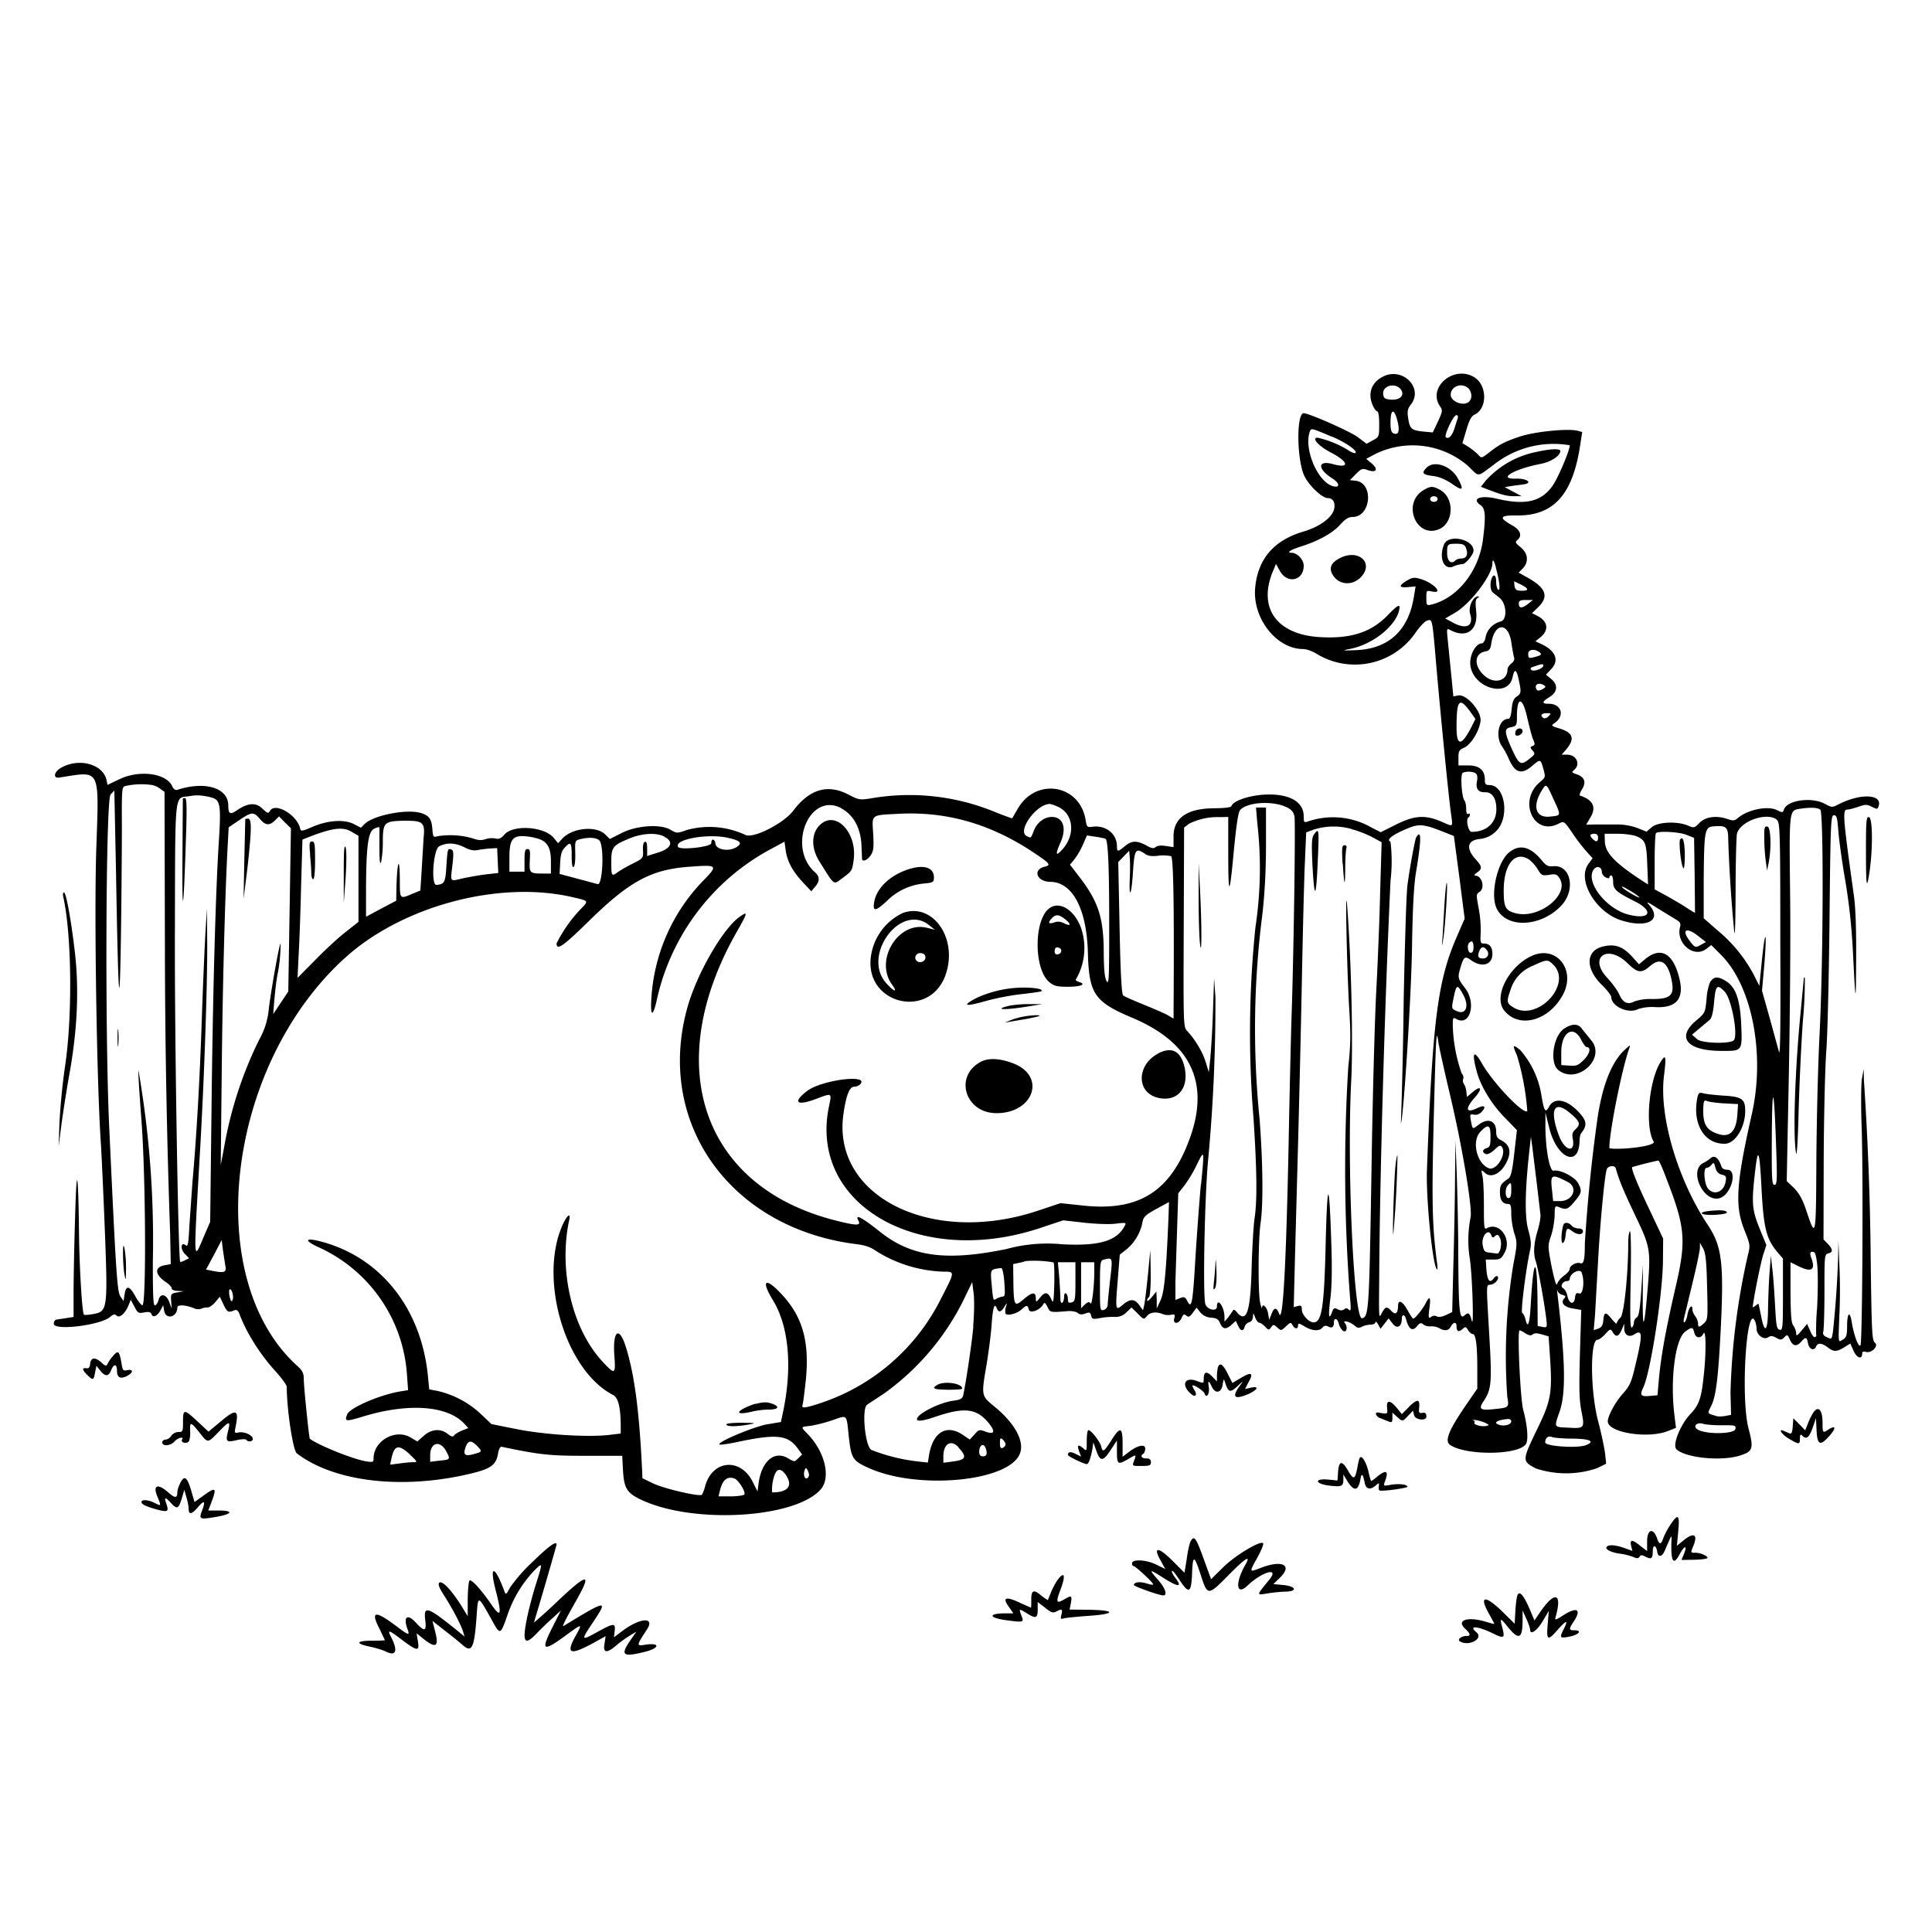 <svg xmlns="http://www.w3.org/2000/svg" id="svg" width="1024" height="1024" version="1.1">
  <path fill-rule="evenodd" d="M733.5 199.4c-6.3 2.8-8.7 8.8-6.1 15 .8 2 2 3.6 2.5 3.6.7 0 1.1 2.7 1.1 6.8 0 6.6 0 6.8-3.4 8.6l-3.3 1.8-4.5-3.4c-3.8-3-26.1-12.8-28.8-12.8-4 0-3.7 25 .4 33.4 2.5 5.1 9.4 11.6 12.3 11.6s4.3 2.6 3.3 6.2c-1.3 4.4-7.7 9-16 11.5q-24.1 7-25.8 30.7c-1 15.9 11.7 31.6 25.4 31.6 2 0 5.2 1.2 8 3a39 39 0 0 0 51.2-11c2.6-3.8 5.4-6.8 6.7-7.1 2.8-.8 2.6-1.4 5 26.6 1.9 21.6 6 64 7.4 74.5 1.2 9 1.7 8.3-4.9 5.5-8.6-3.7-14.3-3.4-24.2 1.6l-8 4-4.7-2.4a41 41 0 0 0-33.9-3.3c-2 .7-2.2.4-2.2-2.7 0-8-8-12.3-21.3-11.5-8.3.6-16 3.3-17 6q-.3 1.1-9.3 1.2-21.6.2-21.4 15.2v5.4l-4-.6q-3.9-.6-5.4.5c-1.1 1-2.3.8-5.2-.9-5-2.6-7.6-2.5-11.2.5-3.7 3.1-4.2 3.1-4.2 0 0-6.6-6-11.3-13-10.3-2.7.4-3 .2-3.6-3.6-3.1-19-26.4-22.7-36-5.9l-2.9 5c0 .2-4-1.3-8.6-3.1a119 119 0 0 0-66-7.5c-6.2 1-6.7.9-12.3-2q-16.2-8.5-29 8.4c-5 6.8-21.4 15.2-25.6 13a45 45 0 0 0-30.9-2.6c-5.3 1.9-5.4 1.8-8.7-.1-5.4-3.2-18.1-2.3-26.1 1.8l-6.1 3.1-2.4-2.4c-4.8-4.8-17.4-3.6-22.8 2.2l-2.2 2.4-2.4-2.9c-5.1-6-21.4-7-26-1.7-1.8 2.1-3 2.6-4.9 2.1a11 11 0 0 0-5.3.4c-2 .7-3.9.6-6.8-.5a43 43 0 0 0-18.4-1.1c-2.3.7-2.5.5-2.8-3.4-.4-5.6-1.6-7.4-5.8-8.8-7.2-2.4-24.8.9-29.9 5.5l-2.2 2.2-3.9-2c-5-2.5-13.6-2-21.9 1.6-5.4 2.3-6 2.4-6.4.9-1.5-7.2-13.3-14.2-16-9.4-.9 1.5-1.2 1.4-4-1.2-3.5-3.4-7.6-3.1-13.4.8-3.8 2.6-4.7 2-4.7-2.5 0-9.2-12-13-26.6-8.4q-2 .8-3.1-1.8c-3.2-6.9-17.4-8.8-28-3.7l-6.3 3-.6-2.8c-2-8.4-15-11.7-24.3-6.1-3.6 2.2-4 5.6-.6 5 22.2-3.4 21-5.9 19.5 39-1.1 35.2.3 123.6 2.5 155.4.3 4.4 1.2 24 2 43.7 1.7 43.5 1.5 44.8-5.7 46.2-2.7.5-5 .7-5.3.4-1-.9-2.4-25.5-2.6-41.8-.4-35-1.3-39.5-2.1-9.5-.5 15.4-.8 33.5-.8 40.2V698l-3.7.6-5.3.8q-1.4.3-1.5 2.2c0 3.9 25 .8 30-3.7 1.6-1.4 2.4-1.5 3.3-.6 1.5 1.5 4.5-1 6.3-5.4l1.2-3 2 3.7c1.7 3.4 2.1 3.6 5.2 3q3.4-.7 3.8 1c.8 2 3.1 1 4.8-2.2l1.4-2.6.5 2.9c.9 5 6.9 3.5 7-1.7 0-1.7 4.6-1.4 9.3.6 1 .4 2.5.4 3.5 0s2.4-.7 3.2-.6 2.7-1.2 4-2.7l2.5-3 2 4.2c2 4.1 2.5 4.3 5.7 3q1.8-.8 2.8 2.2c3.7 9.8 11 21.4 19.3 30.4 3.1 3.5 5.7 7 5.7 8 0 12 3.3 33.7 5.3 35.2 18.8 14.4 52.5 19 87 11.9 15.5-3.3 18.5-5 19.7-11.9.3-2 1.1-3.6 1.8-3.5 20.6 4.3 25.4 4.8 44.3 4.8h19.7l.4 7.7c.6 9.8 2.1 12.2 10.5 16 27.8 12.6 81 9.3 94.3-5.9 5.4-6.1 2.4-19.5-6.6-29-4.2-4.4-4.3-4 1.4-4.7a78 78 0 0 0 11.5-3c8-2.7 7.3-3.5 8.6 8.9 1.3 11.5 2 12.6 10.6 16.5 26 11.7 74 7.2 80-7.5 2.7-6.4-2.4-16-13.2-24.9-7.3-6-7.3-5.6-4.3-23 1-6.3 2.3-15.8 2.6-21 .7-9.1 1.5-11.5 2.8-8.1q1.4 3.4 4.1-1.2 1.5-2.4 1-.8c-.7 2.3-.8 2.5-.6 4.3.1 1.9 6 .6 8.7-2 2.6-2.3 3-2.3 3.7.2.6 2.3 5.8.4 7.6-2.7.7-1.3 1-1.1 2.3 1.3 1.4 3 1.4 3 11 2.2 1.9-.1 4.2.3 5 1q1.5 1.3 4 .3c2.2-.8 2.7-.7 3.1 1.1.5 1.9 1 2 4.9 1.3 2.4-.5 5.8-.7 7.7-.6a8 8 0 0 0 6.1-2.4l2.7-2.6 3.3 3.2c3.2 3.3 3.3 3.3 4.9 1.3s5-2.4 8.4-1c1 .5 2.8.6 4.2.4 2.2-.5 2.4-.2 1.9 1.8-.9 3.3 2.3 3.2 3.8 0 .9-2.1 1.4-2.4 2.6-1.4 1.1 1 1.8.7 3.4-1.5l2-2.7 2.1 2.6a8 8 0 0 0 5.7 2.7c2.8.2 3.8.8 4.7 3 1.4 3.2 3.1 3.4 6.1.7l2.2-2 1.2 2.5c1.3 3 2.8 3.2 3.5.6.3-1 1.3-2.1 2.4-2.4q1.8-.5 2-2.9c.1-2.2.2-2.2 1.2.5.6 1.5 1.6 2.7 2.2 2.7s2 1 3 2c1.8 2 2 2 3.2.4s1.4-1.6 3.3.1c2 1.8 2 1.8 4.6-.6 2.3-2.2 2.6-2.3 3.5-.6 1.2 2.1 2.9 2.2 2.9.1 0-1.3.5-1.2 3.4.5 4 2.5 7.9 2.7 9.6.6q1.2-1.5 3-.5 3 1.6 3-2.2c0-2.7 1.9-2.2 2.6.7a8 8 0 0 0 2 3.6c2 1.6 3-1.6 1.3-3.8-1.8-2 2.6-1 5.3 1.4 1.2 1.1 2.1 1.2 3.7.4 1-.6 3.1-1.1 4.5-1.1s2.6-.6 2.6-1.2q.2-1 1.4 1l1.3 2.4 2.1-2.7 2.2-2.8 2.2 2.8c2.3 3 4.8 1.6 4.8-2.7 0-2.6 1.7-2.2 2.3.5q2.1 7.7 5.6 3.7c1.6-2 2.2-2.2 3.5-1.1.8.7 2.5 1.1 3.8 1s3.3.2 4.5.9q4.5 2.6 6.3-.8c1.3-2.5 3-2.6 3-.2q0 4.2 3.1 1.6c1.6-1.5 1.9-1.4 3 .5.8 1.2 1.9 2.1 2.5 2.1q2.4-.2 2.4 18.2V736l-6.6 9.6c-8.5 12.5-10.7 18-8 20.1 8 5.8 36 5.7 40.3-.2 1.5-2 .9-10-1.4-18.4-1.5-5.7-3.2-42-1.9-42 .4 0 1.8.7 3.1 1.6q2.6 1.7 3.8.6c1-.8 2.3-.8 5 0l3.5 1 .7 10.5c1.3 19.1.6 23.4-6.2 37.5-8.7 18-8.7 18-1.3 22a51 51 0 0 0 32.4-.1l4.9-2.4-.6-5.6c-.4-3-2-10.8-3.7-17.1-4.1-15.7-4.3-43-.3-43 .8 0 2.6-1.3 4.1-3 2.7-2.9 2.8-2.9 4-1 1.7 2.8 3 2.5 4.7-1.2l1.4-3.3v2.8c.1 3.2 2.5 4.6 5.2 2.9 4.6-3 4.7-.2.4 17.5-1.8 7.7-2.8 9.9-6.2 13.7-4.5 5-8.6 12.9-8.1 15.3 1.1 5.7 21.2 8.7 31.5 4.8l4.6-1.8-.8-6.6c-2.4-19 .4-40.5 5.7-44.4 3.5-2.6 4.1-2.5 4.8.5s3.4 3.4 4.8.6c1.5-3.2 1.6 11.1 0 24-1.1 10.3-2.5 14-6.7 18.4-5.4 5.6-9.8 16.5-7.6 18.8 4.6 4.5 23.2 6.5 33.3 3.5 7.3-2.2 7.8-3.7 5-14.3-4.4-16.5-1-68.7 3.6-56.6.3.9.6 2.4.6 3.5 0 3.2 3.6 6.1 6 4.7 1.5-1 2.4-1 4.5.2 2.2 1.2 2.8 1.2 4.2-.3 1.6-1.6 1.8-1.5 3 1.3q2.3 5.2 6 1c2.3-2.7 3-2.5 3.6 1 .7 3.2 3.3 4.1 4.3 1.5q1.4-3 6.1.5c3.2 2.5 4.7 2.5 8.8 0l3.2-2 1.8 4c1.7 3.8 4.5 4.6 4.5 1.3q0-1.4 1.8-.9c3 1 7.1-3 5-4.8-1.6-1.2-1.8-5-2.3-45.7a1649 1649 0 0 0-3.6-93.7l-.1-5.7-1 5.5c-.4 3-.5 14.3-.1 25 .9 25.3.4 114-.6 115.9-1 1.6-3.6-5.6-4.7-12.6-1-6-2.4-4.3-2.4 2.5 0 4.7-.4 6-2.1 7-2.7 1.7-2.6 2.7-2-12.8.4-7.4.4-19.4 0-26.5l-.5-13-.2 10a524 524 0 0 1-2.7 38.2c-.6 4-.7 4.2-3.1 3q-2.7-1-2-3.1c.3-1.2.6-10.8.6-21.4 0-18.5 0-19.4 2-20q3.9-.7-.2-5l-2.3-2.4.1-41.6c.1-23 .7-49.4 1.4-58.7s1.4-41.2 1.7-70.7c.5-50.1.7-53.8 2.3-53.8s1.8 1.4 2.4 8.8c.4 4.8 2 16.6 3.7 26.2 2 12 3.3 23.9 4 37.5 1.4 28.5 1.6 28.8 1.7 3 .1-15-.3-26.5-1.2-33-5.8-41.3-6.1-45.5-3.6-45.5 1 0 3.6-.7 6-1.5 3.7-1.3 4.5-1.3 7.1 0s3 1.4 3.5 0c2.6-6.6-9-7.4-20.9-1.4-3.7 1.9-3.7 1.9-7.8-.3-7-3.6-19.8-1.7-21.4 3.2-.5 1.7-.8 1.7-3.6.3-5-2.5-15.7-.3-21.1 4.4-1.4 1.2-2.3 1.3-4.9.4-6-2.1-11.7-1.4-15 1.8-2.8 2.9-3 3-6.4 1.5-5.7-2.3-15.8-1.9-19.1 1l-2.7 2.3-5-2A32 32 0 0 0 856 437h-11l-4.3.1 2-3.4q5.4-8.5-5.2-12c-.5-.2-.1-1.5.8-3q3.8-5.9-2.3-8.2c-3-1-3.1-1.2-1.7-2.4 3.6-3 1.3-8.1-3.7-8.1h-2.9l2.6-3c4.6-5.6 3.4-8.8-4.1-11-4.1-1.3-4.2-1.4-2.2-2.8 5.6-3.9 3.6-10.2-3.2-10.2q-5.6.1.4-3.5c4.4-2.7 4.7-6.5 1-9.6l-2.8-2.3 2.8-3c4.3-4.5 2.4-9.6-5-13.1l-3.4-1.6 2.5-2c4.8-3.8 4.2-8.5-1.3-11.4l-3-1.5 3.5-3.4c5.5-5.5 3.8-10-5.6-15.3l-5-2.8 2.2-2.2c3.3-3.5 2.8-8-1.1-11.2-3-2.5-3.1-2.8-1.6-4 2.5-2.2 1.4-5.3-3-7.7-7.1-4-6.6-5.3 2.3-5.2 19.4.3 29.5-10.6 33.6-35.8l1.3-8.4-2.5-.7c-5.2-1.3-22.8.5-30.6 3.1-8 2.7-10.6 4-16.7 8.8-3.6 2.7-3.6 2.8-5.4.7a38 38 0 0 0-5-4l-3.3-2 2.1-7c1.5-5.2 2.7-7.4 4.3-8.1 6.9-3.2 6.8-15.5 0-19.8-11-6.8-25.3 5.5-18.1 15.6 1.3 1.9 1.1 2.7-1.3 7.9l-2.7 5.7-5.4-.5c-6-.7-6.8-1.4-7.7-7.4-.5-3.4-.2-4.7 1.5-6.9 6.7-8.6-4-19.8-14.4-15m9.2 7.2c2 3.1-.7 5.6-5.6 5.2-3-.3-3.6-.7-3.9-2.9-.5-4.6 6.7-6.4 9.5-2.3m35.5-1c2 2 2.4 5.4.6 7.2-2.8 2.8-9.8.1-9.8-3.6 0-4.4 5.8-6.6 9.2-3.5M740.9 224q1.5 7.2-2.3 5.7c-1.2-.5-1.6-2-1.6-5.5 0-8 2.1-8 3.9-.2m31.8-2.6-1.8 5.6c-1.2 4-3.2 6-4.6 4.7-1-1 4.1-11.7 5.6-11.7q1 .1.8 1.4m-66.7 10c7.2 3.1 13.3 7.3 12.5 8.6-.3.5-2.2-.2-4.1-1.5a53 53 0 0 0-16-6.5c-3.5 0 .4 4.4 7.1 7.9 9.4 4.9 10 8.6 1 6.1-8.2-2.3-8.4 2.5-.3 7.6 4.1 2.6 4.1 5.3 0 4-8.1-2.6-15.3-20.1-11.9-29 .7-1.7.6-1.8 11.7 2.9m126 4.5c0 2.8-6.3 17.6-9.2 21.6-6 8.4-14.3 10.3-29.6 6.7-8.5-2-13.5 0-8.5 3.4 2.6 1.8 2.9 5.7 1.3 18.3-2.2 16.8-13.5 31-27.2 34.4-2.7.6-2.8.5-2.8-3.5s0-4 3-3.4c6.4 1.4 1-4.5-6-6.6-3.3-1-4.3-.9-7.1.7q-7 4.2.2 3.6l4.2-.4-.8 4.8c-2.7 18.4-13.4 28.4-31 29-6.9.3-7.4.2-3.3-.6 11.7-2.1 24.2-11.7 26.3-20.3 1-4-.4-3.4-6 2.4-8.7 9-19.4 12.5-35.6 11.6-23-1.2-33.2-15.2-25.4-34.5l1.8-4.3 2.1 3.8c4 7 12.6 5.1 12.6-2.9 0-3.1-3.4-6.8-6.4-6.8s-.7-1.6 5.4-3.5c9-2.9 16.4-7 20.3-11.4 2.7-3 4.5-4.1 6.6-4.1 9.8 0 11.4-18 1.6-19.2l-3-.3 3.2-3.3c2.8-2.8 3.5-3 5.8-2.2 5.2 2 6.4-.4 2-3.8l-2.4-2 4.7-2.5a45 45 0 0 1 49 6c6.7 6.4 4.6 6.4 14.2-.6a51 51 0 0 1 40-10.1m-17.5 3.5a49 49 0 0 0-27 15.2l-2.6 3.3 2.8 1.1c8 3.1 11 3.9 14.7 3.9h4.1l-4.5-2.4-4.5-2.4 3.5-.6 6-.8c5.7-.6 2.7-3.3-3.5-3.1-10.1.3-1.3-5 12.9-7.8 5.6-1 10.6-4.3 10.6-6.9 0-1.3-5-1.2-12.5.5m-58.4 8.4c-2.8 2.8-2.1 3.7 3.5 4.4q4.5.5 9.8 4c5.8 4.1 6.6 3.6 3.7-2-3.6-7.3-12.8-10.6-17-6.4m-1.8 12c-11.3 7-3.7 25.6 8.4 20.6 8-3.4 8.3-16.9.3-21-3.8-2-4.8-1.9-8.7.4m7.7 4.6q-.2 1.4-2 1.5-1.8-.1-2-1.5.2-1.4 2-1.5 1.8.1 2 1.5m3.4 24c-3 7.3 0 14 5 11.7a14 14 0 0 1 4.7-1.2c1.7 0 5.9-5.1 5.9-7.2 0-6-13.2-8.9-15.6-3.3m11.6 2.1c1.3 3.2.3 5.4-2.4 5.4-1.2 0-2.7.5-3.3 1.1-2.2 2.2-4.3.2-4.3-3.9 0-4.8.1-5 5.1-5 3.3 0 4.2.5 5 2.4m-67.3 5.4q-6.3 3.4-3.7 8.2c3 5.7 10.2 6.6 15 1.9 7.6-7.7-1.2-15.6-11.3-10.1m83 4.8c2 7.2 2.5 12.5 1.3 11.8-.6-.4-1.1-2.3-1.1-4.2 0-3.5-1.3-4.6-2.4-1.8-1 2.6-.7 6.3.6 7.4l3.5 2.8c3.9 3 4.3 11.7.7 12.6-4 1-7.3 4.3-8 8.3-.3 1.8-1.2 3.3-2 3.3-3.2 0-6.6 6.2-6.1 11.3 1.1 12.3 20.1 18 22.4 6.6q1.5-7 3.2 1.1c1.5 7 1.4 7.5-1 9.2-1.6 1-2.3 2.7-2.7 6.6q-.4 5.2-1.8 5.2c-5 0-7 9-3.4 14.5 1.2 1.6 2.8 4.6 3.6 6.5 3.3 7.7 6.8 8.8 12.4 4 4.5-3.8 4.5-3.8 6 1.5 1.2 4.4 1.2 4.5-1.8 7-11.9 10-3.2 29 10 22 2.8-1.4 2.8-1.3 7 4.7 2.2 3.4 5.6 7.8 7.5 9.9l3.4 3.8-2.2 3c-6.3 8.5 3.9 25.8 17.7 30 13.9 4.3 21.8-.5 14.1-8.7q-2.2-2.4 4.5 2l9.8 6c2.5 1.4 3 2.2 2.4 4.3-2.1 8.6 7.5 16.5 14 11.4l2.6-2 5.5 5.5c16.3 16.8 23.1 52.5 16 84.1-8.4 37.1-9.1 48.7-3.8 61.8 3 7.5 3 7.9 1.7 13a371 371 0 0 0-9.2 72.9l.3 11.7-3.1.6c-1.7.3-3.8.3-4.5.1-5.3-1.6-5-1.2-3-5.3 2.6-5.1 3.8-14.4 5.2-42.3 1.6-33.5.5-42.4-6.7-53.4-16.2-24.3-26-57.6-23.5-79 1.4-11 1-12.3-1.9-7.5-6.1 10-8.2 34.3-3.5 42 .9 1.4-6 3-14.7 3.6-4.9.3-8.8.2-8.8-.3 0-8.7 6.8-42.6 10.6-52.9.6-1.8.4-1.7-2 .5q-11 9.8-15 37.5A851 851 0 0 0 840 659c0 8.9-.6 11.2-2.5 10.5s-5.5 1.3-5.5 3c0 .8-1.3 2.4-3 3.6-1.6 1.1-3.2 3-3.6 4.3-.5 1.5-1.3-1-3-9-2.1-11-2.1-11.2-.3-16.4 1-3 1.8-7.8 1.9-10.8 0-4.7.2-5.2 1.8-4.6 4.3 1.8 5 1.6 8.6-2.6 4-4.7 4.2-5.8 2.1-9.8-1.7-3.4-9.8-7.5-13-6.7-2.3.6-4.6-12.9-4.4-25.9v-5l2 8.1c4 16.3 15.8 21.5 16.1 7 0-1.7.4-3.6.9-4.1 3.2-4.1 3-6.5-1.2-11-6.4-7-13.1-8.2-15.9-3-1.9 3.5-2.6 2.5-4-6a48 48 0 0 0-11.2-24c-4-3.3-4.3-2.8-1.8 2.7a138 138 0 0 1 5.5 29.6c-2 2-18-14.8-23.9-25-4.4-7.8-5.7-6.4-3 3.6 2 8 8 17.9 15.4 25.3l6 6.2-1.4 12.2c-1.1 9.8-1.8 12.6-3.3 13.6-3.8 2.6-4.3 3.5-4.3 7.1q0 6.2 4.2 6.2c1.5 0 1.8.9 1.8 5.2 0 2.8.7 7.5 1.6 10.3 1.6 5 1.6 5.8-.5 16.6a301 301 0 0 0-3.2 70.2c1 5.5.8 5.7-6.4 6.4-8.1.9-9.1.2-6-4.4 4-6 4.3-10 2.9-33.8-1.7-29.6-1.8-27.3.7-27.7 2.4-.3 4.8-3.3 3.6-4.4-.4-.4-1.4.1-2.1 1.2q-3.1 4-3.8-5.1l-.3-5h4c3.6 0 4.2-.4 6-3.7 3.9-7.2-2.7-16.4-9.3-13-1.6 1-1.7 0-1.7-11.6 0-7-.3-14.2-.8-16.1-.7-3.4-.7-3.4 1.3-1.6 3.2 3 8.3.6 11.3-5.2q4.4-8.3-2.4-11.9c-2.3-1.1-2.9-2.1-2.9-4.7 0-5.9-4.4-7.5-9.4-3.6-3.2 2.5-3.1 2.5-4-2.2-.6-3.4-.5-3.6 1.7-3.2q2.3.4 4.1-1.6c2.6-2.9 1.3-3.7-2.6-1.8-5.8 2.8-6.4.3-1.3-5.5 4.3-4.7 3.7-7-.8-3.2l-3.2 2.7-.3-2.9a10 10 0 0 0-1.3-4 3 3 0 0 1-.4-2.6c.4-.9 0-2.2-.8-3a84 84 0 0 1-4.7-25.2c0-4.5.1-4.6 2.1-3.5 7.1 3.8 10.5-8.6 4.4-16.5-3.8-5-4-5.5-2.5-10.6 1.8-6.1 2.4-6.6 5.8-4.1 5.7 4 11.2 2.4 11.2-3.4q0-5.5-4.5-5.5c-1.8 0-2-.5-1.7-5.7a62 62 0 0 0-1.1-13.1c-1.3-7-1.3-7.4.4-8.5 3.2-2 1.4-8.7-2.2-8.7q-1.1-.1.9-1.6c3-2 2.8-3.3-.8-7.2-5.1-5.7-4.3-9.8 2-10.6a14 14 0 0 0 8.8-4c7.5-7 5.1-24.6-3.3-24.6-2.1 0-2.5-.5-2.5-2.9q0-7.6-9-7.5h-5v-4c0-3.6.4-4.3 3-5.4 3.6-1.6 8-8.7 8.7-14 .7-5.2-7.4-14.5-11.8-13.7l-2.6.5-1.2-12.3-1.8-18c-.6-5.8-.5-5.9 1.5-4.8 8.5 4.5 14.7 0 13.6-10-.5-4.7-.4-6.3.7-7q1.3-.8.3-.9c-2.7 0-5.3 5.7-4.2 9.3 2 6.5-2.1 8.5-9.3 4.5l-3.9-2.1 4.8-2.8c8.4-4.7 20.2-20.2 20.2-26.4 0-2.7.9-1.6 1.9 2.3m13 8.8q6.6 3.4.8 3.4c-2.9 0-3.5-.4-4-2.5l-.2-2.5zM810 320q-4.9 3.8-5 0c0-1.6.7-2 3.8-2h3.7zm-9 20.3c.6 4 1.3 7.8 1.6 8.6q.2 1.4-1.6 2.8c-1 .8-2 2.2-2 3.1 0 6-6.7 8-12 3.5-5.9-5-5.8-11.8.1-13 2.3-.4 2.9-1.2 3.4-4.7 1.8-10.6 8.8-10.9 10.5-.4m15.3 5.8c1 1 .2 1.5-3.5 2.4-2.5.6-2.8.4-2.8-1.9 0-2.5 3.8-2.8 6.3-.5m1.7 6.8c0 1.5-5.2 3.4-6.3 2.3q-1-1 .4-1.5l2.9-1c2.3-.7 3-.7 3 .2m1 10.9c.6.6-2.2 2.3-3.7 2.3-.7 0-1.3-1-1.3-2 0-2 3-2.1 5-.3m-9.5 16.8c1 4.4 2.3 9.4 3 11.2 1.2 2.7 1.1 3.2-.2 3.7s-1.4.8 0 2.4c1.5 1.6 1.4 2-1.8 4.5-4.5 3.6-5.4 3-9.3-5.6-4-9-4-10.6-.2-11.3 2.8-.6 3-1 3-5.5 0-11.1 3-10.7 5.5.6m-30.7-4 3.2 4.6-2.1 4.2q-7.9 15.4-7.9.3c0-14.4 1.4-16.3 6.8-9m42 3c-.9 1-2.1 1.3-2.7 1-2-1.3-1.1-2.6 1.6-2.6 2.5 0 2.6.1 1.1 1.6m-17.5 8q-.4 1.4 0 2c1 1 3.7-.5 3.7-2 0-2-2.9-2-3.7 0M782 409.8q1.5.9.8 4.4-1.1 5.9 4.4 5.7c3.8 0 5.9 3.3 5.9 9 0 7.3-5.2 12-13.1 12-1.8 0-3.2-6.7-1.7-7.6q.7-.6.8-1.5-.1-.9-1-.4c-.6.4-1-.8-1-2.7s-.4-3.8-.9-4.4c-1.5-1.7-2.3-14.2-.9-14.7 2-.9 5.2-.7 6.7.2M80 416c1.4.1 3.6 1 4.8 2l2.4 1.7.2 80.5a4475 4475 0 0 0 2.8 154l.3 15.8-3.2.6c-5.6 1-5.3 5 .7 9 1.7 1.1 3 2.6 3 3.3s1.4 1.3 3.3 1.3l3.2.2-3.5.6c-3.4.6-3.5.8-3.3 4.6l.3 4-1.3-3.5c-1.5-4.2-4.8-4.9-5.7-1-.3 1.3-1.1 2.5-1.8 2.8-1 .3-1.2-5-1.2-23a524 524 0 0 0-7.6-101.5c-.3.2.5 12.3 1.6 26.8 2.2 28.9 2.6 96.9.5 97.6-.5.1-2.3-2-3.8-4.8q-4.6-8.5-5.7-.8l-.5 3.4-1.7-2.5c-1.7-2.6-2.3-11.6-6-91.5-2.2-50.5-1.7-172 .8-174.5l2-2.1.9 43.8c1.2 68.9 1.9 77.9 2.6 33.3.3-20.6.5-46.9.5-58.3-.1-20 0-20.8 1.9-21.2A39 39 0 0 1 80 416m743.5 7.8c4 8.7 4 8.4-1.9 9-7.5.9-9.6-5.2-4.6-13.5 2.6-4.3 2.5-4.3 6.5 4.5m-712-1.2c5.2 1 5.7 3.6 4.6 21.7-1.8 27-3.3 81.8-4 144.3l-.7 59-3.2 7.4c-5.9 13.9-5.7 16.4-2.1-46.4 2.2-37.9 4-90.4 3.7-112.5l-.1-14.5-.8 12.5c-.4 6.9-1.3 27.1-1.9 45-1 30.9-2.8 63.3-5 87.5l-1.6 22.8c-.5 9.9-.8 11.6-2 10.6-2.5-2-3 2-.4 4.6l2.2 2.3L98 668q-2 1-2.5.8c-1-1.2-3-119.5-2.8-175.2.2-75.9-.4-70.4 7.5-71.6 4.2-.7 6-.6 11.3.5m-14.6.8-.2 31.7c-.2 33 .6 29.1 1.8-9.2.6-16.8.5-22.8-.4-22.8q-1 0-1.2.3m585 4.5c2.6 1.3 3.7 2.5 4.2 5 .6 3.2-.4 73.6-1.6 107.7-.3 9.4-1 38.8-1.5 65.5-1.3 64-3 95.6-5 90.4q-2-5.4-4-.1l-1.3 3.2-.6-3.4c-.6-3.4-3-5.6-3.2-3 0 .8-.5-.4-1-2.6-1.2-5.8-1-33.8.2-42 1.5-9.9 1.3-31.5-.5-55.5a474 474 0 0 1 1.5-108.5q1.9-17 1.9-36.7V428h-5.3l.7 8.3a209 209 0 0 1-1 55.2 549 549 0 0 0-1 101.3c1.8 27.8 2 43.9.5 53.2-.5 3.6-1.2 15.2-1.5 25.8-.6 23.2-2.6 29.6-7.6 24q-1.9-2.5-2.4-1l-2.4 3.4-2 2.3V698c0-5.4-4-10.8-4-5.5 0 2.8-5 1.8-6.1-1.2-1.5-3.8-.4-59.2 1.6-78.3a893 893 0 0 0 3.7-84.5l-.7-10-.6 17.5a506 506 0 0 1-1.4 24.9l-.8 7.4-1.7-5.5c-1.6-5.3-5.7-12-9.8-16.4-2-2.1-2-3.2-1.8-55l.2-52.8 2.6-2a34 34 0 0 1 16.5-3.5l4.3-.1v19.2c0 23.8.7 23.4 3-1.8 1.4-14 2.3-20.1 3.4-21.2 4-4.1 17.1-4.9 24.4-1.4m-121.5-.4c8.7 3.6 10 14.9 2.7 22.9q-5.2 5.8-.9-3.8c3.4-7.6 1.4-13.5-4.6-13.5-4 0-7.8 2.9-9.5 7.2s-1.5 4.1-3.9 2.9c-5-2.7 5-16.7 12.2-17 .4 0 2.2.5 4 1.3m-114.5 1c6.5 3.4 10.4 10.5 10.8 19.6l.3 7.3c.2 1.7 3 .5 4.6-2 1.5-2.2 1.7-4.2 1.3-11.4-.6-10.5-1.6-9.8 14.2-10.6 24.8-1.2 48 5.4 70.6 20.4 9 6 9.7 6.8 6 7.7-6.5 1.6-4 8 3.2 8 11.7.2 19.2 14.4 19.8 37.6.6 21.8 3.5 26 23.4 34.4q46.7 19.6 30.6 64c-10.2 28.1-26.9 38.7-56.3 35.6l-12.2-1.3-12.3 4.1c-56.5 18.7-109.3-8-102.7-51.7q2-14.2 5.6-14.1a5 5 0 0 0 3.1-1.2c5.7-5.7-20.3-2.5-28.1 3.5s-5.4 8 4.7 4.2c8.7-3.3 8.5-3.4 7 3.8-11 52.2 47.9 86 112.1 64.5l12-4 10.7 1.2c6 .7 13.5 1 16.9.6 5.8-.7 6-.6 5 1.2-4.2 8-13.6 10.7-33 9.7a82 82 0 0 0-29.6 2.5c-32 6.6-50.4 4.1-66.9-9q-14.8-11.8-11.6-6c1.5 2.8-1.2 2.7-13.2-.4-69.9-18.2-91.4-82.3-51.3-152.7 5.8-10.2 6-11 2-8.3-8.8 5.7-22.8 29.7-28 47.8-17.6 61.7 22.7 118 90 126.1q6 .8 9.3 3.2A71 71 0 0 0 500 674c6.2 0 6.2-.2-1.1 14a110 110 0 0 1-63.5 55.5c-9 3-10.8 3.1-10 1 .3-.9 1-6.7 1.7-13 2-20.3-1.6-33.5-12.8-45.5-8.6-9.3-11.2-7.6-4.7 3 8.6 14 10.5 35.8 5.3 60l-1 4.7-7.2 1.2c-7 1.2-26.7 9.4-25.4 10.7.3.3 5-.3 10.4-1.5 20-4.2 26-3.5 31.2 3.7l2.2 3.1-2 2c-2 2-2 2-5.3.1-7.2-4.4-14 1.2-15.7 12.9l-.6 4.6-2.5-5c-6.4-13-21.3-11.8-25.2 2a23 23 0 0 1-1.7 4.7c-1 1.3-20.3-3.2-26-6l-5.6-2.7-.2-5c-1.5-30.8-4-49.6-8.4-64-3.6-11.9-7.2-9.7-6.3 3.8.8 10.4.4 10.6-6.5 3.1-16-17.4-23.1-48.4-17.4-74.8.9-4.2-1.2-2.5-3.6 2.8-12.7 28.9 1.6 77 26.9 90 2.8 1.5 4 6.8 4 17.2v3.2l-6.7.8c-11.6 1.2-33.6-.2-48.3-3.1l-13.5-2.7-5.7-5.4a50 50 0 0 0-23-12.2l-4.3-.8-.7-7.2c-3.5-35.2-24.4-61.9-55-70.7-9.7-2.8-11.5-1.4-3.3 2.4a80 80 0 0 1 47.2 67.7l.6 8.2-4.3.7c-11 1.9-26.7 8.7-28 12.2-1.5 3.8-.8 3.9 8.7 1 23.8-7.2 44.4-5.7 53.3 3.8l2.2 2.4-3.5 1.4c-1.9.8-3.8 2-4.1 2.6q-.7 1.2-3.3-.9c-3.8-3-8.6-2.6-12.7 1l-3.4 3-3.4-2c-8.1-5-19.8 1.6-19.8 11 0 2-.4 2.1-4.2 1.5-7-1.2-25.8-8.8-29.6-12-.4-.4-3.2-27.6-3.2-31.7 0-3-.7-4.4-3.6-7-51-46.4-37.4-159.6 25.9-216.5 30.3-27.2 81.3-40.8 120.1-31.8 8.7 2 8.6 1.9 4.9 5.8A74 74 0 0 0 295 500c0 4 3.4 1.6 17-11.7 22-21.6 33.5-27.7 54.7-29 13.7-1 14-.6 5.6 7.9a98 98 0 0 0-27 61c-.8 11.2.8 11.4 3.1.5a120 120 0 0 1 61.7-79.5l5.7-3.1.6 4.4c.8 5.9 3.5 11 9 17l4.6 4.9 2-2.4q3.9-4.3-.1-7.7c-14.9-13.4-2.9-42.7 13.9-34m519 .8c1.8 1.8 1.6 79.9-.4 119.3-.9 17.6-1.6 48.3-1.7 68.3-.2 39.6-.3 40-5.3 25-2-6-3.7-9-6.5-12L947 626l1.1-55.2c.6-30.4 1-73.9.7-96.5-.5-44.9-.6-44.7 5-45.6s9.8-.7 11 .5M137.7 434c3 3.5 4.9 3.8 8 .9l2.2-2.2 3.1 3.2 3.2 3.1-.7 43.3-.7 43.2-4 6-4 6 .6-7.5c.4-4.1 1-10 1.6-13a84 84 0 0 0 1.7-17c-.8.8-5.5 27.6-6.3 35.5a40 40 0 0 1-5 15.5 209 209 0 0 0-18.5 56.5l-1.9 10 .5-46.5c.4-44.2 1.6-90.9 3-119.5l.7-13 5.6-3.8c6.7-4.5 7.6-4.5 10.9-.7m803.9.4c1.8 1.4 2 3.3 2 64.3.2 44 0 61.6-.7 58.8l-5-18.2-4-14.2 1.2-13.5c1.5-18.2.6-20.5-1.2-3.1l-1.4 14-3.2-6.3a78 78 0 0 0-19-23.1l-7.3-6.4V467c.2-26.4.5-28.5 4.9-29 7.1-.6 8.1.2 8.1 7.2a785 785 0 0 0 3 46.7c.5 6.4.8 1.6.9-19.1 0-15.2.4-29 .7-30.7 1.3-6.6 15.4-11.8 21-7.8M989 451c0 19.4.4 21.4 2 10.3 1.7-12.5 1.5-27.8-.4-28.2-1.4-.3-1.6 1.5-1.6 17.9m-859-16.9-.5 21.3-.4 21 2-16c2.3-20.4 2.4-26.5.4-26.5q-1.4 0-1.5.3m93.5 2.3c1.3 1.3 1.5 3 1 7.8l-1 16.9-.7 10.8-3.2 1.3c-8.2 3.4-7.6 4-7.7-8.6-.2-12-1.5-7.1-1.8 6.7l-.1 6-8 4.2-8 4.3v-11.3c0-25.5 1-33.6 4.2-35.3 1.5-.8 2.8-1.1 2.9-.7v10.8q0 10 .9 7.5a57 57 0 0 0 .9-11c.1-10.2.7-10.7 11.8-10.9 5.4 0 7.6.3 8.8 1.5m211.8.1c-5.4 4.4-5.7 12.7-.8 20.3 8.2 13 7 12.2 12.3 8.3 4.8-3.6 4.9-3.7 5.7-9.8 1.7-13.8-9-25.5-17.2-18.8m328.8 3.9 6.5 2.6 2.9 21.9 2.8 21.9-4 9.2c-10.3 23.5-13 44.3-16 124.3-.5 15.3 3 50.3 5.3 52.4.4.3.4-1.4 0-3.9-2.5-19.2-2.8-31.4-1.7-75.2 1.2-46.5 1.4-49.3 2.5-41.1.4 2.6 3 14.3 5.7 25.8 6.5 27 12.2 60.4 11.4 66.5a62 62 0 0 0-.6 21.4c1.4 7.7 2.4 38.5 1.2 33.8-1.2-4.4-1.7-4.8-4-2.8-2.6 2.3-3-2.6-3.2-33.4 0-13.5-.5-32.4-.8-42l-.7-17.5-.2 21c-.1 11.5-.5 32-.9 45.5l-.6 24.5-3.3 1.6q-3.3 1.5-4.9.7t-3 .3c-1.4 1-1.5.4-.9-4.5q1.3-9.4-2.1-2.5c-1.7 3.2-5.5 7.9-6.5 7.9-.3 0-1.6-2-3-4.5-2.6-4.8-5-5.9-5-2.2q-.2 6-3.5 2.7c-2.4-2.6-3.1-2.5-5 .8-1.7 3.3-1.7 4.1-1.5-17.3.3-55.4 3-147.7 6-211.5a89 89 0 0 0 0-20.8c-2.7-1 1.5-4 10-7.4 5.2-2 7.9-1.8 17 1.8m-47.6-1c3.3.8 8.1 2.7 10.9 4.2l5 2.7-.8 26.5c-.3 14.5-1.3 37.7-2 51.5-.8 13.7-2 57.4-2.6 97-1.2 73-1.4 76.6-5 77.3-4.4.8-8.1-81.5-5.7-126.4 1-20.5 0-63.7-2.2-92.4-1.1-13.7-.2 30.2 1 53 1 15.3.9 21-.4 32.8a892 892 0 0 0 1 122.7c.5 5.7.4 6.8-.7 5.8q-1.3-1.4-2.5-.2-1.3 1-3.3 0c-1.8-1-2.3-.8-3.1 1.5q-2.6 6.8-.9-7.2c.8-5.7 1-16.3.5-29.9q-1.6-49.5-2.9-2c-.8 36.2-2 44.5-6.5 44.5-2.5 0-6.2-4.1-6.2-6.8 0-2-.4-2.3-2.1-1.9l-2.2.6.7-27.7 1.7-62.7c.5-19.2 1.4-56.1 1.9-82s1.2-54.2 1.6-63l.7-16.2 4-1.5a35 35 0 0 1 20.1-.3m218.7 5.2c0 3.7.4 9 .8 11.8l.7 5 .7-3.5c1.7-8 1.3-19.4-.5-19.8-1.6-.3-1.8.5-1.7 6.5M186.6 441l3.4 2v45.6l-6.2 4.9c-3.5 2.6-10.8 9.3-16.2 14.8l-9.9 10 .6-12.4c.4-6.9 1-23.4 1.3-36.7l.7-24.2 4-1.6c12.3-4.7 17.7-5.3 22.3-2.4m510 1c-1.4 2-1.5 4.4-1 15.9q1.5 28.7 2.8-.5c.8-18 .7-18.8-1.8-15.3m197.3.4 4 1.6.3 19.6.2 20c-.1.2-2.1-1-4.5-2.6s-7.2-4.4-10.6-6.3l-6.3-3.4v-14.6c0-8 .3-14.9.7-15.2 1.2-1.3 12.3-.7 16.2.9m-541.8 1c5.2 2.6 3.8 6.2-3.4 8.4l-5.7 1.8v-4q0-4-1.2-3.5t-1 4.5c.2 4 .1 4.2-5 6.8a81 81 0 0 0-8 4.5c-3.7 2.7-3.8 2.6-3.8-5 0-8 .7-8.9 9.6-12.6 6.8-2.8 14.2-3.2 18.5-1m494.9.5q0 3.5-2.8.8t.8-2.8q2 0 2 2m20.5-.6c4.6 2 5.2 3.6 5.6 15.3l.4 10.2-2.5-1.6c-15.1-9.8-20.2-15.1-20.4-21.3l-.1-4h6.8c3.7 0 8.3.6 10.2 1.4M283 444c6.7 1.2 9 4.5 9 12.6v6.4h-4.4c-6.9 0-7.1-.3-6.8-7 .3-5 .1-6-1.2-6s-1.6 1.2-1.6 6v6h-8v-7.5c0-11 2.1-12.6 13-10.6m103 .2c6.6 1.5 7.7 2.8 4.2 5-4 2.4-10.6 1.3-11-1.9-.4-2.7-2.2-3-2.2-.3 0 2-16.5 3.8-17.6 2-2.4-4 15.8-7.3 26.6-4.8m200 .5c1.3 1.3 1.9 14.6 1.9 44.4 0 29.5-.1 33.2-1.4 31-1-1.8-1.4-6-1.5-14.9 0-18.5-2.8-27.2-12.9-40.3l-5-6.5 2.5-3a42 42 0 0 0 4.5-7.9l2-4.6 4.7.7c2.6.4 4.9.9 5.1 1.1m164.7-.8c-.6 1-3.4 16-4.6 25.2-.6 4.1-1.4 31-2 59.7a2781 2781 0 0 1-1.5 66.8c1.4-3.1 5.5-67.5 5.9-93.5.3-20.6 1-32.4 2-39 3-17.8 3.1-23.9.2-19.2M318 445.9c2.3 4.4 1.3 23.4-1.2 22.7l-11.2-3-9-2.4.3-5.8c.2-4.4.8-6.5 2.4-8.1 3.2-3.5 3.7-2.9 3.7 4.3q0 6.5 1 5.9c.7-.4 1-3.5.9-7.3-.2-6.3-.1-6.7 2.2-7.3 5-1.4 9.8-1 10.9 1m572.5-1c-.8 1.4.4 13 1.6 15.1.5 1 .8-1.3.9-6 0-7.6-1-11.4-2.5-9m-726.2 7.8c.4 3.7.7 8.2.7 10 0 1.7.4 3.2 1 3.2s1-4 1-10c0-8.6-.2-10-1.6-10s-1.6.9-1 6.8m17.8 9.7v16l1-13.4c.5-8.4.5-14.4 0-16-.8-1.8-1 2.2-1 13.4m64-13.4c2.9 1.5 5 1.9 7.2 1.4 1.7-.3 4.7-.7 6.6-.8l3.5-.2.3 6.6.3 6.6-6.3.7c-3.5.4-9 1.4-12.3 2.1-7.3 1.7-6.8 2.3-5.7-7 .7-6.2.6-7.8-.5-8.2-2-.8-2.1-.5-2.7 8.7-.5 8.6-1 9.7-5.3 10-3 .1-1.6-18.7 1.4-20.4q6.1-3.2 13.5.5m465.5 8.6q1.2 18.6 1.3 2c0-4.7.3-9.2.6-10.1q.5-1.5-1-1.6c-1.3 0-1.5 1.3-1 9.8m88-5.8c-6.3 5.6-9.9 22.7-6.2 29.8 5.4 10.4 23.3 9.5 34-1.7 7.9-8.2 5.3-21.7-4-21-2.9.3-3.9-.2-6.5-3.4q-9-10.8-17.3-3.7m-200.8 13.7c-.5 11.6 1 8.5 1.7-3.7.8-11.9 1.4-12.8 6.3-9.5 1.6 1.2 3.7 1.5 7.5 1a21 21 0 0 1 6.4.3c1.1.7 1.6 21.2 1.4 67l-.1 19.1-3.2-1.9c-1.8-1-7.6-3.5-12.8-5.6s-10-4.2-10.7-4.8c-.8-.8-1.4-11-1.9-35.9l-.7-34.8 2.9-3 2.9-3 .3 3.7c.2 2 .2 7 0 11.1m211.7-10.1a21 21 0 0 1 4.5 5.1c2 3.3 2.3 3.5 6 3 3.3-.6 4.1-.4 5.4 1.5 6.1 8.7-10.6 22.2-23.2 18.8-5.3-1.4-6.2-3.2-6.2-12 0-14 6-21.3 13.5-16.4m-175.2 19.9c0 9.9.3 21 .7 24.5 1 9 1-10.2 0-29l-.7-13.5zm-152.4-15.2c-10.5 3-18.3 10-19.6 18-.8 5 .8 4.8 6.9-.9a32 32 0 0 1 19.4-9.1c5-.5 5.4-.7 5.4-3.3 0-4.9-4.7-6.7-12-4.7m366 1.8c0 1 .9 2.3 2 2.9q2 1 2 0 .1-.9 1-1c.5 0 1 1.5 1 3.4 0 4 1.6 5.4 11.8 10.5 9.8 5 7.8 9.6-3.1 7-12.4-2.8-24-18-18.8-24.3 1.6-1.9 4.1-1 4.1 1.5m-83.4 17.1-1 17.3c-.5 5.5-.4 5.7.3 1.5 1-5.4 2.6-30 1.9-30-.3 0-.8 5-1.2 11.3m103.4-3.7c0 .8-7.9-3.8-9.2-5.3-.7-.9 1-.1 4 1.7a32 32 0 0 1 5.2 3.6m-835.5-.4c4.5 20 5 63 1 89.8a343 343 0 0 0-3 30.5l-.4 12 1.4-11c.8-6 2.8-19.1 4.6-29q6-34.5 2.5-63.5c-2-17.1-4.6-31-5.7-31q-.8.2-.4 2.3m521.6 7c-7.3 7.9-6.7 31.7 1 38.2 2.6 2.1 4 2.5 10 2.5 6.8 0 9.8-1.3 5.9-2.5q-2-.7-1.8-1.3a33 33 0 0 0 3.3-25.7c-3.3-11.4-12.8-17.1-18.4-11.1m-77 1.7a30 30 0 0 0-16.3 21.6c-4.9 26.7 32 35.7 39.8 9.7 5.8-19.2-8-37.5-23.6-31.3m86.4 3c3.5 2.7 3.3 4.1-.3 2.3-2.1-1-3.6-1.2-5.5-.4q-4.5 1.3-1-2.4c2-2.1 3.6-2 6.8.5m-71.9 3.3 3 2.4-4-1c-15.3-4-28.3 17.1-18.6 30.2 3.1 4.3 1 3.7-3.1-.8-13.3-14.7 7.6-43 22.7-30.8m407.7 5.8 4 3.1-2.4 1.3c-3.2 1.9-3.4 1.8-6.3-2-4.5-6-1.6-7.4 4.7-2.4M781 502q0 3-1.5 3c-1.5 0-2.1-4-.8-5.3q2.2-2.2 2.3 2.3m68.5-.3c-9 2.2-9.3 11.5-.8 20 2.9 2.8 5.3 5.9 5.3 6.7 0 5 9.2 9.2 14.3 6.4a25 25 0 0 1 9.2-1q16.8.8 12.5-15.6c-3.3-13.2-10-16.7-18.3-9.6l-3 2.5-3.6-4c-5-5.5-9.3-7-15.6-5.4m-287 2.3q-.2 1.4-1.7 1.8-1.9.4-1.8-1.8t1.8-1.8 1.7 1.8m225.5-.5c1.6 2 .6 4.5-2 4.5q-3.6.2-2-3.7 1.5-4 4-.8m-297.5 4c0 2.2-3.1 3.3-4.7 1.7-1.7-1.7 0-4.4 2.4-4q2.3.3 2.3 2.3m321.7-1c-12.4 5.4-20.8 21.6-15 29 7.9 10 24 5.6 31.4-8.7 6.6-13-3.7-25.8-16.4-20.3m50.4 4c5.4 5.3 7.4 5.5 12 1.5q8.2-7 11.3 7c1.8 8.4-.2 10.5-10 10.5a27 27 0 0 0-9.7 1.3q-5.1 2.8-7.9-3.6c-.8-2-3.7-6-6.4-8.9-10.2-10.8 0-18.2 10.7-7.8m-39 1.1c9.7 10.5-8.9 30-21.4 22.4-3.6-2.2-3.8-3-1.7-9a20 20 0 0 1 11.9-13.1c7.5-3.5 8-3.6 11.1-.3m83 8.6a30 30 0 0 0-2 9.5c-.7 7-.8 7.3-5.6 11.3-10.6 9-4.6 16 13.6 16 11.3 0 11 .4 10.3-15.5-.7-12.2-3-18.4-8-21.5-4.3-2.6-6.4-2.5-8.2.3m49.4-1.1-1.5 16c-3 29.7-4.3 65.3-2.6 75.8.4 2.8 1-5.2 1.4-21.9.4-14.5 1.4-36.3 2.3-48.4a227 227 0 0 0 1-22.5q-.6-.3-.6 1M534.5 524c-7.2 1-14.8 3.5-19.4 6.3q-7.5 4.5 7.6.2a133 133 0 0 1 18.8-3.6c5.5-.6 10.2-1.3 10.4-1.5 1.9-1.7-9-2.6-17.4-1.4m240.5 2.3c4 6.4 2.3 11.9-2.9 9.6-2.7-1.2-2.8-1.4-1.9-5.8 1.7-8.4 2-8.6 4.8-3.9m139.2-.5c3.6 3.9 7.2 23.3 4.7 25.7-2.2 2-16.8 1.6-19.4-.6l-2.7-2.4 3.8-3.2 5.5-4.6q1.7-1.3 2.4-9.5c.8-9 1.6-9.7 5.7-5.4m-379 7.3c-9.2 2.2-3 2.5 9.3.5l8-1.3h-7a62 62 0 0 0-10.3.8m6.3 6a36 36 0 0 0-6.5 2l-2.5 1 2.5-.4 9.3-1.6c3.7-.7 6.7-1.4 6.7-1.6 0-.6-5-.3-9.5.6M62.3 550c0 4.1.2 5.8.4 3.8a47 47 0 0 0 0-7.5c-.2-2.1-.4-.4-.4 3.7m767-5c-6 3.6-8.2 18.2-3.4 22.1 10 8.1 25.7-6.2 17.4-15.8l-4.6-5.7q-3-4.6-9.4-.6m8.7 6c1.1 2.2 2.4 4 3 4 2.4 0 1.7 3.5-1.5 6.7-3 3-4 3.4-7.7 3.1l-4.3-.3v-6.8c0-10.6 6.4-14.7 10.5-6.7m-224 7.3c-11.8 6.2-11.8 21 0 23.6 10 2.2 16.2-5 13.9-16q-3-13.2-14-7.6m-93.9 4.4c-14.5 7.5-8.6 27.3 8.2 27.3 19.2 0 26.3-18.8 9.8-26-7.3-3-13.7-3.5-18-1.3m421.4 45.5c.6 17.5.5 19.8-.9 19.8s-1.5-3.2-1.4-26.2c.2-29.2 1.2-26.3 2.3 6.5M899.6 582c-2.7 13.8 3.8 24.5 14.7 24.2 5.4-.1 10.7-8.7 10.7-17.3 0-6.4-1.7-7.6-11.5-8.2-4.4-.3-9.2-.8-10.6-1.2-2.3-.6-2.7-.3-3.3 2.5m14.3 2.8 7.3.4-.4 6q-1 12.5-9.6 10c-7-2.1-8.8-5.4-8.4-14.6.2-3.2.5-3.7 2-3 1 .4 5 1 9 1.2m-80.8 5.8c4.5 4.1 4.8 5.3 2 8-1.5 1.3-1.9 2.5-1.4 4.9 1.5 8-4.3 6.6-7.4-1.8-5.3-14.2-2.2-19.2 6.8-11m-43 11.7c0 4.6-.3 5.6-2 6.1-2.4.8-2.6 2.3-.4 3.2q1.6.3 4.5-2.3c2.5-2.4 3.2-2.6 4-1.4 2.5 3.8-3 12.7-7 11.2-6.4-2.5-9.2-14.4-4.5-19.3 4.2-4.4 5.4-3.8 5.4 2.5m24.5 24.6 2 17c.1 1.4-.6 5.2-1.6 8.5q-3 10-.9 16c1 2.7 4.4 21 5.5 30.1.6 5.1.6 5.1-2 4.7l-2.5-.5-.1-13.7c-.2-23.8-2.1-23.1-3.5 1.1q-.9 17.3-2.9 9c-.3-1.4-1.1-3-1.7-3.3-.9-.6 2-23.7 4.2-33.4.7-3 .4-5.6-1-10.7-2-7-1.7-21.7.7-42.8l.7-6.5.7 5zm-178 .7c-.8 8.7-2.1 26.2-2.9 38.9-1.4 24.3-2 27.5-4.3 23-1.1-2.2-1.7-2.4-3.8-1.6l-2.5 1v-9.8l.9-28.2.6-18.5 3.5-4.5a71 71 0 0 0 6.4-10.8c4-8.2 4-8 2.2 10.5m297.1 3.3c1.1 20.2 2.6 25.9 8.5 32.8l2.8 3.3v19c0 17.6-.1 19-1.7 18.7s-1.9-2-2.5-13.3c-.4-7.2-1-16-1.5-19.5l-.7-6.5-.7 9c-.4 5-.7 13.6-.8 19.3-.1 12-1.8 13.6-3.7 3.6l-1.3-6.3q-.2-.2-1.6.9-1.3 1-1.5.9c0-2.7 4.3-24.4 5.6-28l1.6-5-3.6-8.8c-4-10-4.3-13.4-2.4-29.9 1.6-14 2.4-11.9 3.5 9.8m-194-13.8c-.8 6.3-1.8 39-1.2 36.8a579 579 0 0 0 2.2-41.6c-.2-.3-.7 2-1 4.8m166.6-3.1c-.6.6-2.2 1.7-3.5 2.3-8 4 .2 21.4 8.8 18.6 6.1-2 9.5-15 3.9-15q-2.5-.1-3.1-1.7c-1.5-4.8-3.9-6.4-6-4.2m-23.7 9.2c10.7 27.4 11.3 33.8 5.1 60.2-5 21.8-7.5 35.6-8.6 48l-.7 8-3.3.3c-5.6.6-6.3-.1-4.2-4.5 3.8-7.9 10.3-49.6 10.4-67.3l.1-11.5-6.6-14c-7-14.6-10.5-23.3-9.8-23.9a175 175 0 0 1 13.9-3.5c.3 0 2 3.6 3.7 8.2m30-.7c2.2.6 2.4 1 1.9 3.8-1 5.4-6.1 7.4-9.3 3.6-2-2.3-2.7-11-.8-11 .7 0 1.9-.7 2.6-1.6 1.2-1.5 1.4-1.3 2.1 1.5q.8 3.1 3.4 3.7m-56.2-3.4c1.5 5.6 3.8 11.4 10.2 24.8 8.5 17.8 8.5 18.2 6.3 43.5q-2.4 26.7-2.2-1.3l.1-15.7-.9 13.5c-.7 10.2-1.3 13.6-2.4 14.3-.8.4-1.5 1.7-1.5 2.7s-.5 2.2-1.1 2.6c-.9.5-1-6-.6-25.4.3-15.5.1-26-.4-25.6s-.9 3-.9 6.2c0 16.2-2.2 37.7-4.1 39.5-1 1-1.9 2.3-2 3 0 .7-1-.3-2.5-2-3.3-4.2-4.2-4.1-4.6.3-.2 2.8-.9 3.9-2.7 4.6l-2.4.8.7-8.2 1.6-28.3c1-19 3.4-45 4.6-48.7.6-2 4.3-2.4 4.8-.5m-25.4 7.2c5.6 2.9 2.7 10.1-4.1 10.1h-3.7l-.6-5.8c-1-8.5-.3-8.8 8.4-4.3m-30 4.5q0 4.2-1.5 4c-1.8 0-2-5-.3-6.8s1.8-1.6 1.8 2.8m-181.7 14.8c-1.2 28.5-2.2 39.2-4.2 43.4l-2 4.3V689l-.2-4.5-2.4 3c-1.4 1.6-2.5 2.5-2.5 1.8s.5-1.5 1-1.8 1-5.6.9-12.8l-.2-12.2-1.3 13.5c-.8 7.4-1.6 14.6-2 16l-.6 2.5-2-2.8c-2.5-3.4-4.8-3.4-8.6-.2-4 3.4-4.1 3.1-2.8-12.7l1.1-13.8 3.8-3c4.1-3.5 7.2-8.7 8.2-14 .5-3 1.5-4 7.3-7.2l6.8-3.7zm287-4c-7 .7-5 2.4 2.5 2.1 3.8-.2 6.6-.7 6.5-1.3-.3-1.1-3-1.4-9-.8m-77.7 7.5c-1.2 3.8-1.3 9.9-.3 9.5.7-.2 1.3-2 1.5-4 .4-4 .8-4.3 3.6-2.2 2.6 2 5.6 2 5.6 0q-.1-1.5-2.4-1.5c-1.3 0-3-.7-3.6-1.5-1.5-1.8-4-2-4.4-.2m-38.2 5.3q.6 2 2 .4c1.3-1 1.8-.8 2.7 1.3 1.2 2.6 0 8.3-1.7 8l-3.9-.5c-2.5-.2-3.1-.8-3.6-3.8-1-4.8 3-9.5 4.5-5.4m-671 16c.8 3.7-.3 4.2-7.2 2.8l-3-.6 4.2-7.8 4.1-7.9.6 5zm-54.2-6c0 3.3.3 8 .7 10.5.8 4.1.8 3.8.9-3a61 61 0 0 0-.8-10.5c-.6-2.4-.8-1.8-.8 3M904.8 682c.4 16.6.4 17.4-1.6 19.3-2.6 2.4-3.2 2.4-3.2 0a8 8 0 0 0-1.5-3.7c-.8-1-1.5-2.7-1.5-3.7 0-3-1.9-1-2.6 2.8-.3 2-1 3.8-1.6 4.1q-.7.3-.3-1.8l4.5-18.7c2.2-9 4-17.6 4-19v-2.6l1.7 3c1.3 2.3 1.8 6.8 2.1 20.3m58.5-10c.3 4.2.2 13.8-.2 21.2a127 127 0 0 0-.5 14.2q.4.7-.6 1.3c-.5.3-1.7-1.1-2.5-3.2l-1.7-3.8-2.9 3.5c-2.4 2.9-2.9 3.1-2.9 1.4 0-1.1-.7-2.9-1.5-4-1.1-1.5-1.4-5.4-1.5-17.7V669l4 2q10.7 5.4 7-4.3-1.5-4.1 1.5-3c.7.2 1.4 3.3 1.8 8.1m-319.1-2.2c-.1 2.8-.5 7.3-.8 10-.4 3.8-.3 4.5.6 3.2.6-1 1-5.1.7-10q-.3-7.7-.5-3.2m-55.8 8.6c-.7 6.2-1.3 12.3-1.3 13.4a3 3 0 0 1-2.1 2.7c-2 .5-2 0-2-12.8 0-11.9.2-13.4 1.8-13.8 5-1.3 5-1.6 3.6 10.5m-30-9c.4.3.5 5.4.4 11.4-.3 9.4-.5 10.5-1.5 8.2-1.8-4-3.3-4.4-5.9-1.2-2.2 2.7-2.3 2.8-2.4.7 0-3.7-1.8-3.6-6.3.2-5.1 4.4-5.4 3.9-5.6-9.7l-.1-8.8 2.8-.6c1.5-.3 3.2-.7 3.7-1a61 61 0 0 1 15 .7m11.5 10.3c0 9.5-.2 10.4-2 10.9-1.6.4-2 0-2-1.8 0-1.3-.5-2.7-1-3q-1-.3-1 1.9c0 1.4-.5 2.8-1 3.1q-1 .4-1-2.8c0-1.9-.3-6.8-.6-11l-.7-7.7h9.3zm10-5.6c0 8.2-1.3 18.4-2 17-.7-1-1.3-.8-3 .6l-2 2V669h7zm-47.7 5.5c.5 7.8.5 7.8-1.5 8-.7.2-1.9.6-2.6 1-1.8 1.2-1.8 1.2-2.6-7.5-.7-8.2-.9-8 5-8.7.7 0 1.3 2.7 1.7 7.1m306-4.6c1.7 4 .8 11.6-1.2 11-1.6-.6-2-.1-2.3 2.1-.4 4-3 3.6-4-.6-.3-1.9-1.4-3.8-2.3-4.3-1.8-1-.3-3.8 2.1-3.8q1.3-.1 1.4-1c0-3.1 5.4-6 6.4-3.4M515.9 703c-.8 9.1-4 30.2-5.4 36.6-.4 1.7-1.5 2.3-5.2 2.8-7.4 1-19.3 7-19.3 9.8q.1 2 9.5-1.2c15.5-5.3 22-4.6 28.4 3.1 3.9 4.7 3.2 6.5-1.8 4.6-3-1.1-3.4-1-5.6 1.6L514 763l-3.7-2.5c-8.6-5.8-15.8-1.5-17.9 10.8l-.6 3.9-6.2-.7a97 97 0 0 1-23.7-6c-3.4-1.7-5.3-22-2.3-24l9.1-6a134 134 0 0 0 42.5-50.5l4.1-8.5.8 6.5c.4 3.6.2 11.2-.3 17m-392.5-14q-.7 1.8-1.5-1.4c-.4-1.6-.5-3.4-.2-4 1-1.4 2.5 3.5 1.7 5.3m704.8-2.6c1.8.5 2 .8.8 2.1-1.8 2.3.3 4.5 5.2 5.2l4 .7-.7 23c-.5 18.5-.4 24.7.8 30.7 1.8 9 1.6 9.2-7 8.7-7.8-.4-7.6.1-4.5-8.7 3.3-9.9 3-26.4-1.2-62q-.4-3.1 0-1.9c.3 1 1.5 2 2.6 2.2M59.8 718.8a23 23 0 0 0-3 4.4q-.5 1.5-3-1c-3.3-3-5.6-2.8-6 .5q-.2 2.9-2 2.5-3.7-.5.5 3.6c3 3 3.4 2.8 4.1-1.4l.7-3.5 2 2.5q3.9 5.1 5.9-.4c1.4-3.3 3-3.1 3 .4q0 5.5 5.1 3c3.6-1.8 3.8-3.8.4-3.2-2.2.5-2.5.1-3-3-1.2-7.3-1.8-7.8-4.7-4.4m585.8 5.7c-.3 1-.6 3-.6 4.7v3l-2.5-2.6q-4.4-4.5-4.5 1c0 2.7 0 2.7-3.5 1.4-6.7-2.6-8.8 2.2-3 7 2 1.7 3.2.4 1.7-2a8 8 0 0 1-1.2-2.5c0-1.2 5.8 2.5 6.4 4 1 3 2.8.4 2.3-3.3q-1-5.6 1.7 0c1.8 3.7 5 3 5.6-1.2.6-3.4.6-3.4 1.4-1 1.7 5 2.6 5.3 6.4 1.8 3.3-3.1 3.4-3.1 1.4-.4q-6.7 9.1 4.2 4.6c5.3-2.4 6.2-4.5 1.6-3.5l-3.1.7 2-3.9q4-7-4.3-1.9l-4.4 2.6-2.4-4.7q-3.7-7.6-5.2-3.8m-148.9 9.6c-3.1 1.8-1.8 2.4 5.8 2.5 4.1 0 7.5-.2 7.5-.6 0-2.8-9.4-4.2-13.2-2m250 11.7-3.8 3.8-2.6-3.2c-1.4-1.8-3.2-3.3-4-3.3q-1.6-.2-1.2 3.3c.3 3.3.4 3.3-4.6 2.4-2.3-.5-1.4 2.2 1.1 3l4.5 1.8c1.5.6 1.8.2 1.8-2v-2.8l2.3 2.1c3 2.8 3.1 2.8 6.1-.5l2.5-2.6.6 2.4c.6 2.5 6.5 3.2 6.5.8q.1-2.7-2.3-2c-1.6.2-1.8-.3-1.5-3 .4-4.5-1-4.5-5.5-.2M400.5 744c-1.6.4-4.6 1.6-6.5 2.6-4.4 2.4-2 3.2 4.5 1.6a44 44 0 0 1 9-1.1c5 0 6-1.5 2-3-3-1.1-4.6-1.1-9 0m561.3 3.7c-.9 1-2.4 3.7-3.3 6l-1.7 4.3-3.1-3.2-3.2-3.2-.3 4.3c-.3 3.5-.6 4.2-2 3.6l-3-1.3c-3.1-1.2-.4 2.4 3.4 4.5 5 2.9 5.4 2.9 5.4-.4q0-3 1.2-1.5c2.2 2.2 3.6 1.2 5.5-4l1.8-5.3.3 6.3c.4 7.9 1.8 8.7 6.5 3.5 3.8-4.1 4-6.3.1-3.9-3.3 2.2-3.4 2.1-3.4-3.2 0-6.3-1.8-9.1-4.2-6.5M97 753.5c0 5.2-.1 5.5-2.5 5.5-1.4 0-3 .9-3.7 2s-2 2-3 2q-1.7.2-1.8 1.5c0 2.2 4.4 1.9 6.5-.5 1.8-2 5.1-2.8 4-1-1 1.6 2.6 2.5 3.6.9.5-.8.8-3 .7-5.1-.3-5.4.3-5.3 4.7.2 4.8 6.1 4.4 6.1 10.5-.2 5.7-5.9 6.3-5.9 4.8 0-1.3 5.3-.9 5.8 4.7 4.5 2.5-.6 4.8-.6 5-.2 1 1.4 3.5 1 3.5-.4 0-2-4.4-4-7.4-3.5-2.3.5-2.4.3-1.8-2.6 2-9.6.5-10.2-7.8-3.2l-6.5 5.4-5.8-5.4c-7.2-6.7-7.7-6.7-7.7.1m690.5.8c1.9 1 1.9 1.1.2 1.5-2.6.5-6.9-.7-6.2-1.8q.4-.7-.7-1.3-1-.3 1.7 0c1.6.3 3.9 1 5 1.6m13.5-1c0 1.7-3.2 2.7-6 2-4-1-1.8-2.7 4.3-3.2q1.6 0 1.7 1.3M385 755c0 1.2 5.6 1.2 12 0 4-.7 3.7-.8-3.7-.9-5 0-8.3.3-8.3.9m527.8.4c6.9 0 7.3 0 7 2-.3 2.5-13.7 3-19.2.7-3.8-1.6-1.8-4.7 2.3-3.4 1.4.4 5.9.8 9.9.7M576 763.7c0 5.6 0 5.6-2 3.8q-3.9-3.3-2 1.9l1 2.6-2.9-1.4q-4-2-4.1.5c0 .8 8.5 4.9 10 4.9 1 0 2.1-3.2 3-8l.5-3.5 1.6 4.5c2 5.8 3.6 5.7 7.6-.5l3.3-5v5.6c0 7.1.4 7.4 5.7 4.4 4.7-2.8 4.7-2.8 3.3 1-1 2.5-.9 2.5 4 2.5 4.3 0 5-.3 5-2q.1-2.1-2.5-2c-2.5 0-3.3-1.4-1.5-2.5.5-.3 1-1.5 1-2.7 0-2.6-4-1.8-8.7 1.8l-3.3 2.5v-7c0-8.8-1.3-9.2-6-1.6-4 6.1-4.5 6.5-5.4 3-.7-2.6-5.3-8.5-6.7-8.5-.5 0-.9 2.5-.9 5.7m257.4-1.2c9.4.1 12.3 1.5 7.1 3.5-4.6 1.7-21.5.6-21.5-1.5 0-2.3 1.5-3.6 3.4-2.9 1.1.5 6.1.9 11 .9m-300.4 3q-.2 1.2-1.5 1.9-1.6.8-1.5-2.6c0-2.6.2-2.9 1.5-1.8q1.3 1.3 1.5 2.5m-280 1c2.7 2.9 2.7 3-2.3 4.3-4.4 1.2-5.4.2-3.8-4.1 1.3-3.4 3-3.4 6.1-.2m-16.5 2.7c2.3 4.4 2.3 4.4-3.7 5l-4.8.6v-3.4c0-6.9 5.2-8.3 8.5-2.2m271.5-2c4.6 5 4.1 6.5-2.8 7.4l-5.2.7V772c0-6.8 4-9.2 8-5m14.4.5q1.6 4.4-1.4 4.4-2 0-2-2.3c0-3.7 2.3-5 3.4-2.1M217.3 771c4.1 3.9 4.1 4 1.6 4-1.4 0-4.8.3-7.4.7l-4.7.6.7-3.4c1.5-7 3.8-7.5 9.8-2m503.4 1.8c-.3.4-.8 2.6-1.2 4.8-1.3 6.8-2 7.1-5 2q-4.7-8.4-5.3.7l-.3 4.5-5-.5c-7.5-.7-7 2.3.7 3.2 6.5.8 7.4.4 7.4-3.2v-2.7l2 3.3q5.3 8.7 7-.5.9-5.9 2.4 2c.7 3.1 3 3.5 5.8 1 1.7-1.5 1.8-1.5 1.6.5q-.3 1.9.5 2.2c2 .5 14.7-1.3 14.7-2 0-1.2-4.7-1.8-9-1-3.7.7-3.8.6-3-1.7q3.3-8.6-4-2.7c-1.7 1.5-3.2 2.5-3.3 2.3-.2-.2-.9-2.6-1.5-5.4-1.3-5-3.5-8.4-4.5-6.8m-292.5 10.5c-1.5 1.5-2.7-1.4-1.7-4 .6-1.5.8-1.5 1.8.6q1 2.3-.1 3.4m-11.3-.8c3.3 5.3.5 8.6-7.5 8.6-.3 0-.3-2.1 0-4.7q2.1-12.1 7.5-4M95.6 786c-.9 1.6-1.6 3.8-1.6 4.9 0 3.2-1.2 3.3-4.7.2-5.8-5.1-8.5-4-5.8 2.3 2 4.9 2 5-1.5 3.2-3.3-1.7-7-2-7-.5 0 1.2 2.4 2.4 8.3 4 5.6 1.5 6.3 1.1 4.9-3q-2.1-5.5 2.4-.5c3.2 3.5 4 3.2 5.7-2.2l1.4-4.8 1.1 4c.7 2.2 1.2 5 1.2 6.3q.1 4.5 4.7-.8 5.2-6.2 2.6 1c-2 5.2-1.8 5.4 7.1 3.9s9.6-3.4 1.5-3.4h-5.5l2-5.3c2.5-6.8 1.8-7.2-4.3-2.8l-5 3.6-1.8-6.2c-2.1-7.1-3.6-8.1-5.7-4m293.8-2.2c2 .8 6 7 5.1 8.4-.3.5-3.6 1-7.2 1h-6.5l.7-2.7q2-9 7.9-6.7m495.6 25a37 37 0 0 0-3.6 7q-1.4 4.3-2.9.3c-2-6.5-5.5-5.8-5.5 1.1v5l-3.9-3q-6-5-4.5.5l.6 2.4-4.2-1.5c-4.9-1.7-8.6-2-9.5-.5-.8 1.2 2.6 2.9 7.2 3.5 2 .2 5 1 6.6 1.6 2.3 1 3 1 3.7 0 .6-1 1.2-1 2.8-.2 3.4 1.8 4.2 1.3 4.2-2.6 0-3.8 1.8-3.6 2.4.3.5 3 2.5 2.7 4-.8 3.9-9 3.6-8.7 3.5-4.8q-.6 16.4 4.5 6.5c2.5-4.5 4-4.6 2.2 0l-1.4 3.3 6.9-.1c3.8-.1 6.9-.5 6.9-1 0-1.1-3.7-2.7-6.4-2.7-2.6 0-2.6 0-1.1-3.6 2.6-6.3.2-7.5-5.5-2.7l-3.2 2.6.7-7.6c.9-9.2-.1-9.8-4.5-3M631 817c-.5 1-1.5 5.2-2 9.3l-1.2 7.3-6.4-6.4c-7.5-7.5-10.5-7.5-6.2 0l2.4 4.4-4.5-2.2c-5.2-2.7-13.1-3.2-13.1-.8q0 1.3.9 1.5c.5 0 3.2 2.3 6.1 5 5.5 5.3 5.5 5.6.2 4-3.3-.9-6.2-.5-6.2 1 0 .7 13.1 5.4 15.5 5.5s1.3-3.6-2.5-8c-5.3-6-5.1-6.2 2.3-1.5q12.7 8.1 6.5 0c-1.2-1.6-2-3.2-1.6-3.5s2 1.8 3.9 4.7c5 7.7 6.3 7.1 6.7-3 .4-10.4 1.1-10.3 4.6.4 3.6 11.2 3.8 11.2 14.4.5q14-14.2 9.3-5.9c-5.6 9.7-4.9 16.8 1.1 11.1 7.8-7.4 17.1-10 11.6-3.2-7 8.6-7 8.3-1.3 7.4 2.8-.5 7-.9 9.5-1 6.8 0 6.2-2.8-.8-3.5l-5.3-.5 3.5-3.4c7-6.8 1-9.6-10.4-5.1-6 2.3-6 2.4-1.5-5.7 2-3.6 3.3-6.9 3-7.4-1.2-1.8-14.9 6.4-21.3 12.8l-6.3 6.2-1-2.7-4-11c-3.2-8.5-4.1-9.5-5.9-6.3m-348.8 10.9a87 87 0 0 0-12 13.7c-1.8 3.5-2.1 3.8-2.8 2-5-13.8-8.2-14.7-4.8-1.2 3.5 13.4 3 15.5-2.1 8.1-5.3-7.7-10.5-13.5-11.6-12.8-.5.3-.9 4.7-1 9.7v9.2l-3.7-6c-5.3-8.3-10-13.1-11.4-11.7-.8.8 0 2.8 3 7.4 4.4 7 8.6 15 9.7 18.7l.7 2.4-3.3-2.7c-16.4-13.3-18.5-14-17.5-6 .7 6.1-.3 6.4-5.3 1-4.3-4.6-6.5-2.5-4.1 3.8 1.3 3.5.6 3.3-5.4-1.2-11.7-8.9-14.4-8.6-9.6.7l3 6.3c0 .2-3 .3-6.7.3-8.5 0-9.2 1.5-1.5 3.1 3.3.7 7.3 1.9 8.8 2.7 5.3 2.6 6.4-.4 2.8-7.5-2.3-4.4-1.5-4.2 5.6 1.2 8.2 6.2 9.4 6.3 8.5.8l-.7-4.2 4 3.2c6.4 5 8 3.8 5.7-4.7l-1.3-5.1 6.6 5.2c3.7 2.8 7.8 6.2 9.3 7.5 5 4.5 6.3 1.8 7.5-15.1.8-11.3.6-11.4 7.6 1.1 5 9.1 4.9 9.1 8.7-1.6a64 64 0 0 1 14.5-24c4.3-4.2 4.3-4.1.7 7.3-1.6 5-3.6 12.6-4.5 16.8-3 14.1-1.8 16.4 4.7 9.6a167 167 0 0 1 8.6-8.3l4.4-4-4.7 9.3c-6 11.9-4.8 12.7 6.6 4.4 9.7-7.1 9.7-7.1 5.8-.1-5.1 9.3-3 10.3 8.8 4l7.2-4-.6 4q-1.4 7.6 6.6.6a61 61 0 0 1 7-5l3.3-2-3.2 4.6c-5.4 7.9-4.1 9 7.3 6.2 8.5-2 8.8-5.2.2-3.8-4.3.7-4.3.4 1.2-8 4.8-7.2-4-6.4-13.8 1.3l-3.6 2.7.4-3.3c.5-4.4-.4-4.4-9.6.7-8.3 4.6-8.4 4.3-1.8-5.5 8-12 7.3-11.9-15.7 2.1-1 .6 1-3.4 7-14 8.1-14.4 5.8-14.2-10.3 1A259 259 0 0 1 283 860l1.6-5.4c3-9.9 10.4-35.5 10.4-36q0-3.2-12.8 9.3m278 10c-1 1.5-2.5 4.3-3.2 6.2l-1.6 3.9c-.1.2-1.7-.9-3.5-2.3-4-3.5-5.4-2.9-5.3 2.3 0 2.2 0 4.1-.2 4.1l-5.6-2.5q-12-5.7-5.7 2.6l2 2.9H533c-9.2 0-9.2 2.3 0 3.6 9.8 1.3 9.8 1.3 8.3-2.6-1.3-3.6-1.3-3.6 3-1 4.7 3 5.7 2.6 5.7-2v-4l3.9 3c3.2 2.6 4.2 3 6 2 3-1.5 3.4-1.3 2.7 1.6-.6 2.4-.5 2.6 1.6 2 1.3-.3 6.6-.8 11.8-1.2 16-1 15.8-3.2-.3-3.3l-8.8-.1.7-3.5c.7-4 .3-4.2-3.7-1.8-4 2.3-4.3 1.4-2-4.8 3.2-8.2 2.3-10.8-1.7-5.1m244.2 7.3c-.4.7-1 4.4-1.2 8.3l-.4 7.1-6.3-6.2c-9.3-9.1-12.7-8.8-7.5.6 1.7 3 3 5.5 3 5.7 0 .1-2.1-.4-4.7-1.2-9.4-2.8-15.5-.8-10.9 3.6q4.5 4.1.9 4c-2.7 0-5 1.8-3.6 2.8 4.7 3 12.9-1.4 8.8-4.8-4.5-3.7.8-3.3 8.9.7 5.8 2.8 6.3 2.5 4.9-3-1.5-5.5-1.2-5.6 3.1-.2 5.7 6.9 7.6 5.9 7.6-3.8v-5.2l2 4.4c1.1 2.4 2 5 2 5.8 0 3 3.6.6 6.7-4.6l3.2-5.4-.6 7.2c-.7 8.3 0 8.8 4.8 3.4q7.5-8.6 3.9-1.3c-2.6 5-2.4 5.4 3 4.3 4.9-1 6.7-3.3 2.6-3.3-3.1 0-3.2-.6-.6-4.5 4.4-6.6 2-8.2-5.4-3.5-3.8 2.5-4.6 2.7-4.2 1.3 3.9-13.5-.4-14.5-8.6-2.2l-2.5 3.7-2.7-6.4q-4.5-10.3-6.2-7.3"/>
</svg>
